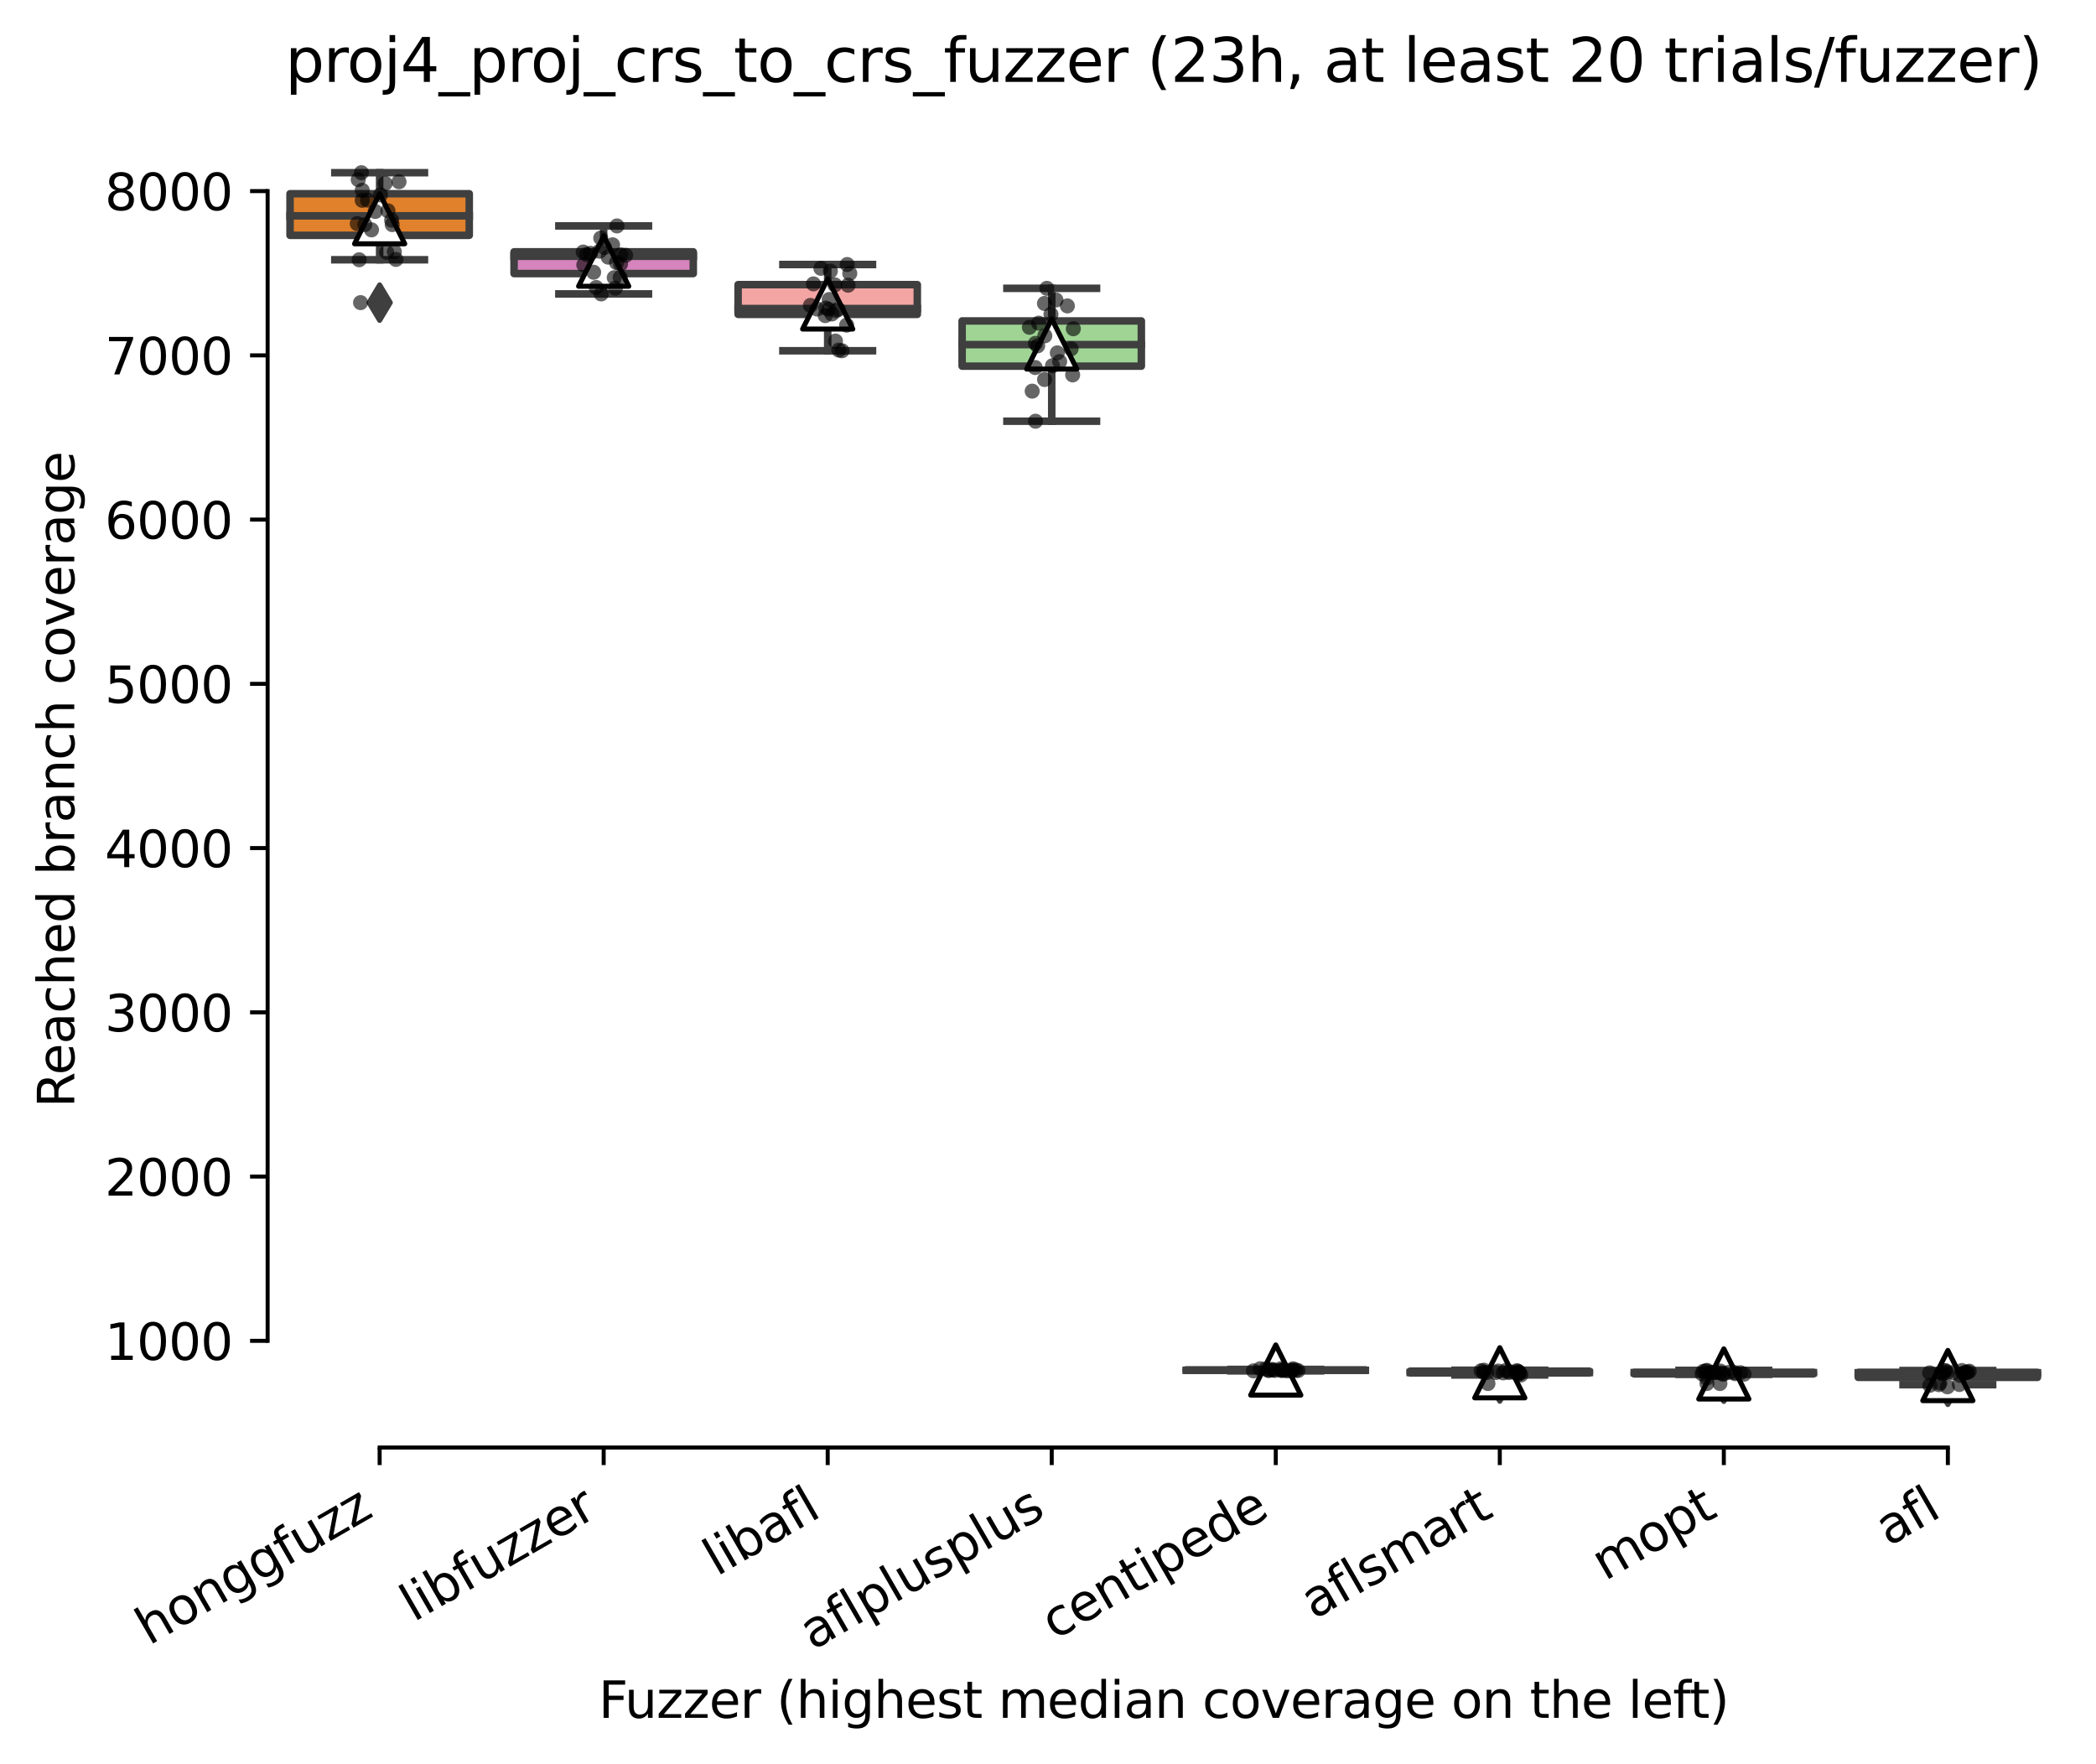 <?xml version="1.0" encoding="utf-8" standalone="no"?>
<!DOCTYPE svg PUBLIC "-//W3C//DTD SVG 1.1//EN"
  "http://www.w3.org/Graphics/SVG/1.1/DTD/svg11.dtd">
<svg xmlns:xlink="http://www.w3.org/1999/xlink" width="417.648pt" height="351.576pt" viewBox="0 0 417.648 351.576" xmlns="http://www.w3.org/2000/svg" version="1.1">
 <defs>
  <style type="text/css">*{stroke-linejoin: round; stroke-linecap: butt}</style>
 </defs>
 <g id="figure_1">
  <g id="patch_1">
   <path d="M 0 351.576 
L 417.648 351.576 
L 417.648 0 
L 0 0 
z
" style="fill: #ffffff"/>
  </g>
  <g id="axes_1">
   <g id="patch_2">
    <path d="M 53.328 288.43 
L 410.448 288.43 
L 410.448 22.318 
L 53.328 22.318 
z
" style="fill: #ffffff"/>
   </g>
   <g id="patch_3">
    <path d="M 57.792 46.891 
L 93.504 46.891 
L 93.504 38.603 
L 57.792 38.603 
L 57.792 46.891 
z
" clip-path="url(#pba7fdd7af1)" style="fill: #e1812c; stroke: #3f3f3f; stroke-width: 1.5; stroke-linejoin: miter"/>
   </g>
   <g id="patch_4">
    <path d="M 102.432 54.509 
L 138.144 54.509 
L 138.144 50.18 
L 102.432 50.18 
L 102.432 54.509 
z
" clip-path="url(#pba7fdd7af1)" style="fill: #d684bd; stroke: #3f3f3f; stroke-width: 1.5; stroke-linejoin: miter"/>
   </g>
   <g id="patch_5">
    <path d="M 147.072 62.641 
L 182.784 62.641 
L 182.784 56.718 
L 147.072 56.718 
L 147.072 62.641 
z
" clip-path="url(#pba7fdd7af1)" style="fill: #f2a5a3; stroke: #3f3f3f; stroke-width: 1.5; stroke-linejoin: miter"/>
   </g>
   <g id="patch_6">
    <path d="M 191.712 72.959 
L 227.424 72.959 
L 227.424 63.95 
L 191.712 63.95 
L 191.712 72.959 
z
" clip-path="url(#pba7fdd7af1)" style="fill: #9fd495; stroke: #3f3f3f; stroke-width: 1.5; stroke-linejoin: miter"/>
   </g>
   <g id="patch_7">
    <path d="M 236.352 273.061 
L 272.064 273.061 
L 272.064 272.963 
L 236.352 272.963 
L 236.352 273.061 
z
" clip-path="url(#pba7fdd7af1)" style="fill: #c7c7c7; stroke: #3f3f3f; stroke-width: 1.5; stroke-linejoin: miter"/>
   </g>
   <g id="patch_8">
    <path d="M 280.992 273.56 
L 316.704 273.56 
L 316.704 273.217 
L 280.992 273.217 
L 280.992 273.56 
z
" clip-path="url(#pba7fdd7af1)" style="fill: #c03d3e; stroke: #3f3f3f; stroke-width: 1.5; stroke-linejoin: miter"/>
   </g>
   <g id="patch_9">
    <path d="M 325.632 273.765 
L 361.344 273.765 
L 361.344 273.454 
L 325.632 273.454 
L 325.632 273.765 
z
" clip-path="url(#pba7fdd7af1)" style="fill: #d1d197; stroke: #3f3f3f; stroke-width: 1.5; stroke-linejoin: miter"/>
   </g>
   <g id="patch_10">
    <path d="M 370.272 274.452 
L 405.984 274.452 
L 405.984 273.462 
L 370.272 273.462 
L 370.272 274.452 
z
" clip-path="url(#pba7fdd7af1)" style="fill: #3274a1; stroke: #3f3f3f; stroke-width: 1.5; stroke-linejoin: miter"/>
   </g>
   <g id="matplotlib.axis_1">
    <g id="xtick_1">
     <g id="line2d_1">
      <defs>
       <path id="m4f19bfcad9" d="M 0 0 
L 0 3.5 
" style="stroke: #000000; stroke-width: 0.8"/>
      </defs>
      <g>
       <use xlink:href="#m4f19bfcad9" x="75.648" y="288.43" style="stroke: #000000; stroke-width: 0.8"/>
      </g>
     </g>
     <g id="text_1">
      <!-- honggfuzz -->
      <g transform="translate(29.709 327.933) rotate(-30) scale(0.1 -0.1)">
       <defs>
        <path id="DejaVuSans-68" d="M 3513 2113 
L 3513 0 
L 2938 0 
L 2938 2094 
Q 2938 2591 2744 2837 
Q 2550 3084 2163 3084 
Q 1697 3084 1428 2787 
Q 1159 2491 1159 1978 
L 1159 0 
L 581 0 
L 581 4863 
L 1159 4863 
L 1159 2956 
Q 1366 3272 1645 3428 
Q 1925 3584 2291 3584 
Q 2894 3584 3203 3211 
Q 3513 2838 3513 2113 
z
" transform="scale(0.016)"/>
        <path id="DejaVuSans-6f" d="M 1959 3097 
Q 1497 3097 1228 2736 
Q 959 2375 959 1747 
Q 959 1119 1226 758 
Q 1494 397 1959 397 
Q 2419 397 2687 759 
Q 2956 1122 2956 1747 
Q 2956 2369 2687 2733 
Q 2419 3097 1959 3097 
z
M 1959 3584 
Q 2709 3584 3137 3096 
Q 3566 2609 3566 1747 
Q 3566 888 3137 398 
Q 2709 -91 1959 -91 
Q 1206 -91 779 398 
Q 353 888 353 1747 
Q 353 2609 779 3096 
Q 1206 3584 1959 3584 
z
" transform="scale(0.016)"/>
        <path id="DejaVuSans-6e" d="M 3513 2113 
L 3513 0 
L 2938 0 
L 2938 2094 
Q 2938 2591 2744 2837 
Q 2550 3084 2163 3084 
Q 1697 3084 1428 2787 
Q 1159 2491 1159 1978 
L 1159 0 
L 581 0 
L 581 3500 
L 1159 3500 
L 1159 2956 
Q 1366 3272 1645 3428 
Q 1925 3584 2291 3584 
Q 2894 3584 3203 3211 
Q 3513 2838 3513 2113 
z
" transform="scale(0.016)"/>
        <path id="DejaVuSans-67" d="M 2906 1791 
Q 2906 2416 2648 2759 
Q 2391 3103 1925 3103 
Q 1463 3103 1205 2759 
Q 947 2416 947 1791 
Q 947 1169 1205 825 
Q 1463 481 1925 481 
Q 2391 481 2648 825 
Q 2906 1169 2906 1791 
z
M 3481 434 
Q 3481 -459 3084 -895 
Q 2688 -1331 1869 -1331 
Q 1566 -1331 1297 -1286 
Q 1028 -1241 775 -1147 
L 775 -588 
Q 1028 -725 1275 -790 
Q 1522 -856 1778 -856 
Q 2344 -856 2625 -561 
Q 2906 -266 2906 331 
L 2906 616 
Q 2728 306 2450 153 
Q 2172 0 1784 0 
Q 1141 0 747 490 
Q 353 981 353 1791 
Q 353 2603 747 3093 
Q 1141 3584 1784 3584 
Q 2172 3584 2450 3431 
Q 2728 3278 2906 2969 
L 2906 3500 
L 3481 3500 
L 3481 434 
z
" transform="scale(0.016)"/>
        <path id="DejaVuSans-66" d="M 2375 4863 
L 2375 4384 
L 1825 4384 
Q 1516 4384 1395 4259 
Q 1275 4134 1275 3809 
L 1275 3500 
L 2222 3500 
L 2222 3053 
L 1275 3053 
L 1275 0 
L 697 0 
L 697 3053 
L 147 3053 
L 147 3500 
L 697 3500 
L 697 3744 
Q 697 4328 969 4595 
Q 1241 4863 1831 4863 
L 2375 4863 
z
" transform="scale(0.016)"/>
        <path id="DejaVuSans-75" d="M 544 1381 
L 544 3500 
L 1119 3500 
L 1119 1403 
Q 1119 906 1312 657 
Q 1506 409 1894 409 
Q 2359 409 2629 706 
Q 2900 1003 2900 1516 
L 2900 3500 
L 3475 3500 
L 3475 0 
L 2900 0 
L 2900 538 
Q 2691 219 2414 64 
Q 2138 -91 1772 -91 
Q 1169 -91 856 284 
Q 544 659 544 1381 
z
M 1991 3584 
L 1991 3584 
z
" transform="scale(0.016)"/>
        <path id="DejaVuSans-7a" d="M 353 3500 
L 3084 3500 
L 3084 2975 
L 922 459 
L 3084 459 
L 3084 0 
L 275 0 
L 275 525 
L 2438 3041 
L 353 3041 
L 353 3500 
z
" transform="scale(0.016)"/>
       </defs>
       <use xlink:href="#DejaVuSans-68"/>
       <use xlink:href="#DejaVuSans-6f" x="63.379"/>
       <use xlink:href="#DejaVuSans-6e" x="124.561"/>
       <use xlink:href="#DejaVuSans-67" x="187.939"/>
       <use xlink:href="#DejaVuSans-67" x="251.416"/>
       <use xlink:href="#DejaVuSans-66" x="314.893"/>
       <use xlink:href="#DejaVuSans-75" x="350.098"/>
       <use xlink:href="#DejaVuSans-7a" x="413.477"/>
       <use xlink:href="#DejaVuSans-7a" x="465.967"/>
      </g>
     </g>
    </g>
    <g id="xtick_2">
     <g id="line2d_2">
      <g>
       <use xlink:href="#m4f19bfcad9" x="120.288" y="288.43" style="stroke: #000000; stroke-width: 0.8"/>
      </g>
     </g>
     <g id="text_2">
      <!-- libfuzzer -->
      <g transform="translate(82.422 323.272) rotate(-30) scale(0.1 -0.1)">
       <defs>
        <path id="DejaVuSans-6c" d="M 603 4863 
L 1178 4863 
L 1178 0 
L 603 0 
L 603 4863 
z
" transform="scale(0.016)"/>
        <path id="DejaVuSans-69" d="M 603 3500 
L 1178 3500 
L 1178 0 
L 603 0 
L 603 3500 
z
M 603 4863 
L 1178 4863 
L 1178 4134 
L 603 4134 
L 603 4863 
z
" transform="scale(0.016)"/>
        <path id="DejaVuSans-62" d="M 3116 1747 
Q 3116 2381 2855 2742 
Q 2594 3103 2138 3103 
Q 1681 3103 1420 2742 
Q 1159 2381 1159 1747 
Q 1159 1113 1420 752 
Q 1681 391 2138 391 
Q 2594 391 2855 752 
Q 3116 1113 3116 1747 
z
M 1159 2969 
Q 1341 3281 1617 3432 
Q 1894 3584 2278 3584 
Q 2916 3584 3314 3078 
Q 3713 2572 3713 1747 
Q 3713 922 3314 415 
Q 2916 -91 2278 -91 
Q 1894 -91 1617 61 
Q 1341 213 1159 525 
L 1159 0 
L 581 0 
L 581 4863 
L 1159 4863 
L 1159 2969 
z
" transform="scale(0.016)"/>
        <path id="DejaVuSans-65" d="M 3597 1894 
L 3597 1613 
L 953 1613 
Q 991 1019 1311 708 
Q 1631 397 2203 397 
Q 2534 397 2845 478 
Q 3156 559 3463 722 
L 3463 178 
Q 3153 47 2828 -22 
Q 2503 -91 2169 -91 
Q 1331 -91 842 396 
Q 353 884 353 1716 
Q 353 2575 817 3079 
Q 1281 3584 2069 3584 
Q 2775 3584 3186 3129 
Q 3597 2675 3597 1894 
z
M 3022 2063 
Q 3016 2534 2758 2815 
Q 2500 3097 2075 3097 
Q 1594 3097 1305 2825 
Q 1016 2553 972 2059 
L 3022 2063 
z
" transform="scale(0.016)"/>
        <path id="DejaVuSans-72" d="M 2631 2963 
Q 2534 3019 2420 3045 
Q 2306 3072 2169 3072 
Q 1681 3072 1420 2755 
Q 1159 2438 1159 1844 
L 1159 0 
L 581 0 
L 581 3500 
L 1159 3500 
L 1159 2956 
Q 1341 3275 1631 3429 
Q 1922 3584 2338 3584 
Q 2397 3584 2469 3576 
Q 2541 3569 2628 3553 
L 2631 2963 
z
" transform="scale(0.016)"/>
       </defs>
       <use xlink:href="#DejaVuSans-6c"/>
       <use xlink:href="#DejaVuSans-69" x="27.783"/>
       <use xlink:href="#DejaVuSans-62" x="55.566"/>
       <use xlink:href="#DejaVuSans-66" x="119.043"/>
       <use xlink:href="#DejaVuSans-75" x="154.248"/>
       <use xlink:href="#DejaVuSans-7a" x="217.627"/>
       <use xlink:href="#DejaVuSans-7a" x="270.117"/>
       <use xlink:href="#DejaVuSans-65" x="322.607"/>
       <use xlink:href="#DejaVuSans-72" x="384.131"/>
      </g>
     </g>
    </g>
    <g id="xtick_3">
     <g id="line2d_3">
      <g>
       <use xlink:href="#m4f19bfcad9" x="164.928" y="288.43" style="stroke: #000000; stroke-width: 0.8"/>
      </g>
     </g>
     <g id="text_3">
      <!-- libafl -->
      <g transform="translate(142.817 314.176) rotate(-30) scale(0.1 -0.1)">
       <defs>
        <path id="DejaVuSans-61" d="M 2194 1759 
Q 1497 1759 1228 1600 
Q 959 1441 959 1056 
Q 959 750 1161 570 
Q 1363 391 1709 391 
Q 2188 391 2477 730 
Q 2766 1069 2766 1631 
L 2766 1759 
L 2194 1759 
z
M 3341 1997 
L 3341 0 
L 2766 0 
L 2766 531 
Q 2569 213 2275 61 
Q 1981 -91 1556 -91 
Q 1019 -91 701 211 
Q 384 513 384 1019 
Q 384 1609 779 1909 
Q 1175 2209 1959 2209 
L 2766 2209 
L 2766 2266 
Q 2766 2663 2505 2880 
Q 2244 3097 1772 3097 
Q 1472 3097 1187 3025 
Q 903 2953 641 2809 
L 641 3341 
Q 956 3463 1253 3523 
Q 1550 3584 1831 3584 
Q 2591 3584 2966 3190 
Q 3341 2797 3341 1997 
z
" transform="scale(0.016)"/>
       </defs>
       <use xlink:href="#DejaVuSans-6c"/>
       <use xlink:href="#DejaVuSans-69" x="27.783"/>
       <use xlink:href="#DejaVuSans-62" x="55.566"/>
       <use xlink:href="#DejaVuSans-61" x="119.043"/>
       <use xlink:href="#DejaVuSans-66" x="180.322"/>
       <use xlink:href="#DejaVuSans-6c" x="215.527"/>
      </g>
     </g>
    </g>
    <g id="xtick_4">
     <g id="line2d_4">
      <g>
       <use xlink:href="#m4f19bfcad9" x="209.568" y="288.43" style="stroke: #000000; stroke-width: 0.8"/>
      </g>
     </g>
     <g id="text_4">
      <!-- aflplusplus -->
      <g transform="translate(161.959 328.897) rotate(-30) scale(0.1 -0.1)">
       <defs>
        <path id="DejaVuSans-70" d="M 1159 525 
L 1159 -1331 
L 581 -1331 
L 581 3500 
L 1159 3500 
L 1159 2969 
Q 1341 3281 1617 3432 
Q 1894 3584 2278 3584 
Q 2916 3584 3314 3078 
Q 3713 2572 3713 1747 
Q 3713 922 3314 415 
Q 2916 -91 2278 -91 
Q 1894 -91 1617 61 
Q 1341 213 1159 525 
z
M 3116 1747 
Q 3116 2381 2855 2742 
Q 2594 3103 2138 3103 
Q 1681 3103 1420 2742 
Q 1159 2381 1159 1747 
Q 1159 1113 1420 752 
Q 1681 391 2138 391 
Q 2594 391 2855 752 
Q 3116 1113 3116 1747 
z
" transform="scale(0.016)"/>
        <path id="DejaVuSans-73" d="M 2834 3397 
L 2834 2853 
Q 2591 2978 2328 3040 
Q 2066 3103 1784 3103 
Q 1356 3103 1142 2972 
Q 928 2841 928 2578 
Q 928 2378 1081 2264 
Q 1234 2150 1697 2047 
L 1894 2003 
Q 2506 1872 2764 1633 
Q 3022 1394 3022 966 
Q 3022 478 2636 193 
Q 2250 -91 1575 -91 
Q 1294 -91 989 -36 
Q 684 19 347 128 
L 347 722 
Q 666 556 975 473 
Q 1284 391 1588 391 
Q 1994 391 2212 530 
Q 2431 669 2431 922 
Q 2431 1156 2273 1281 
Q 2116 1406 1581 1522 
L 1381 1569 
Q 847 1681 609 1914 
Q 372 2147 372 2553 
Q 372 3047 722 3315 
Q 1072 3584 1716 3584 
Q 2034 3584 2315 3537 
Q 2597 3491 2834 3397 
z
" transform="scale(0.016)"/>
       </defs>
       <use xlink:href="#DejaVuSans-61"/>
       <use xlink:href="#DejaVuSans-66" x="61.279"/>
       <use xlink:href="#DejaVuSans-6c" x="96.484"/>
       <use xlink:href="#DejaVuSans-70" x="124.268"/>
       <use xlink:href="#DejaVuSans-6c" x="187.744"/>
       <use xlink:href="#DejaVuSans-75" x="215.527"/>
       <use xlink:href="#DejaVuSans-73" x="278.906"/>
       <use xlink:href="#DejaVuSans-70" x="331.006"/>
       <use xlink:href="#DejaVuSans-6c" x="394.482"/>
       <use xlink:href="#DejaVuSans-75" x="422.266"/>
       <use xlink:href="#DejaVuSans-73" x="485.645"/>
      </g>
     </g>
    </g>
    <g id="xtick_5">
     <g id="line2d_5">
      <g>
       <use xlink:href="#m4f19bfcad9" x="254.208" y="288.43" style="stroke: #000000; stroke-width: 0.8"/>
      </g>
     </g>
     <g id="text_5">
      <!-- centipede -->
      <g transform="translate(210.135 326.856) rotate(-30) scale(0.1 -0.1)">
       <defs>
        <path id="DejaVuSans-63" d="M 3122 3366 
L 3122 2828 
Q 2878 2963 2633 3030 
Q 2388 3097 2138 3097 
Q 1578 3097 1268 2742 
Q 959 2388 959 1747 
Q 959 1106 1268 751 
Q 1578 397 2138 397 
Q 2388 397 2633 464 
Q 2878 531 3122 666 
L 3122 134 
Q 2881 22 2623 -34 
Q 2366 -91 2075 -91 
Q 1284 -91 818 406 
Q 353 903 353 1747 
Q 353 2603 823 3093 
Q 1294 3584 2113 3584 
Q 2378 3584 2631 3529 
Q 2884 3475 3122 3366 
z
" transform="scale(0.016)"/>
        <path id="DejaVuSans-74" d="M 1172 4494 
L 1172 3500 
L 2356 3500 
L 2356 3053 
L 1172 3053 
L 1172 1153 
Q 1172 725 1289 603 
Q 1406 481 1766 481 
L 2356 481 
L 2356 0 
L 1766 0 
Q 1100 0 847 248 
Q 594 497 594 1153 
L 594 3053 
L 172 3053 
L 172 3500 
L 594 3500 
L 594 4494 
L 1172 4494 
z
" transform="scale(0.016)"/>
        <path id="DejaVuSans-64" d="M 2906 2969 
L 2906 4863 
L 3481 4863 
L 3481 0 
L 2906 0 
L 2906 525 
Q 2725 213 2448 61 
Q 2172 -91 1784 -91 
Q 1150 -91 751 415 
Q 353 922 353 1747 
Q 353 2572 751 3078 
Q 1150 3584 1784 3584 
Q 2172 3584 2448 3432 
Q 2725 3281 2906 2969 
z
M 947 1747 
Q 947 1113 1208 752 
Q 1469 391 1925 391 
Q 2381 391 2643 752 
Q 2906 1113 2906 1747 
Q 2906 2381 2643 2742 
Q 2381 3103 1925 3103 
Q 1469 3103 1208 2742 
Q 947 2381 947 1747 
z
" transform="scale(0.016)"/>
       </defs>
       <use xlink:href="#DejaVuSans-63"/>
       <use xlink:href="#DejaVuSans-65" x="54.98"/>
       <use xlink:href="#DejaVuSans-6e" x="116.504"/>
       <use xlink:href="#DejaVuSans-74" x="179.883"/>
       <use xlink:href="#DejaVuSans-69" x="219.092"/>
       <use xlink:href="#DejaVuSans-70" x="246.875"/>
       <use xlink:href="#DejaVuSans-65" x="310.352"/>
       <use xlink:href="#DejaVuSans-64" x="371.875"/>
       <use xlink:href="#DejaVuSans-65" x="435.352"/>
      </g>
     </g>
    </g>
    <g id="xtick_6">
     <g id="line2d_6">
      <g>
       <use xlink:href="#m4f19bfcad9" x="298.848" y="288.43" style="stroke: #000000; stroke-width: 0.8"/>
      </g>
     </g>
     <g id="text_6">
      <!-- aflsmart -->
      <g transform="translate(261.837 322.779) rotate(-30) scale(0.1 -0.1)">
       <defs>
        <path id="DejaVuSans-6d" d="M 3328 2828 
Q 3544 3216 3844 3400 
Q 4144 3584 4550 3584 
Q 5097 3584 5394 3201 
Q 5691 2819 5691 2113 
L 5691 0 
L 5113 0 
L 5113 2094 
Q 5113 2597 4934 2840 
Q 4756 3084 4391 3084 
Q 3944 3084 3684 2787 
Q 3425 2491 3425 1978 
L 3425 0 
L 2847 0 
L 2847 2094 
Q 2847 2600 2669 2842 
Q 2491 3084 2119 3084 
Q 1678 3084 1418 2786 
Q 1159 2488 1159 1978 
L 1159 0 
L 581 0 
L 581 3500 
L 1159 3500 
L 1159 2956 
Q 1356 3278 1631 3431 
Q 1906 3584 2284 3584 
Q 2666 3584 2933 3390 
Q 3200 3197 3328 2828 
z
" transform="scale(0.016)"/>
       </defs>
       <use xlink:href="#DejaVuSans-61"/>
       <use xlink:href="#DejaVuSans-66" x="61.279"/>
       <use xlink:href="#DejaVuSans-6c" x="96.484"/>
       <use xlink:href="#DejaVuSans-73" x="124.268"/>
       <use xlink:href="#DejaVuSans-6d" x="176.367"/>
       <use xlink:href="#DejaVuSans-61" x="273.779"/>
       <use xlink:href="#DejaVuSans-72" x="335.059"/>
       <use xlink:href="#DejaVuSans-74" x="376.172"/>
      </g>
     </g>
    </g>
    <g id="xtick_7">
     <g id="line2d_7">
      <g>
       <use xlink:href="#m4f19bfcad9" x="343.488" y="288.43" style="stroke: #000000; stroke-width: 0.8"/>
      </g>
     </g>
     <g id="text_7">
      <!-- mopt -->
      <g transform="translate(319.821 315.075) rotate(-30) scale(0.1 -0.1)">
       <use xlink:href="#DejaVuSans-6d"/>
       <use xlink:href="#DejaVuSans-6f" x="97.412"/>
       <use xlink:href="#DejaVuSans-70" x="158.594"/>
       <use xlink:href="#DejaVuSans-74" x="222.07"/>
      </g>
     </g>
    </g>
    <g id="xtick_8">
     <g id="line2d_8">
      <g>
       <use xlink:href="#m4f19bfcad9" x="388.128" y="288.43" style="stroke: #000000; stroke-width: 0.8"/>
      </g>
     </g>
     <g id="text_8">
      <!-- afl -->
      <g transform="translate(376.327 308.224) rotate(-30) scale(0.1 -0.1)">
       <use xlink:href="#DejaVuSans-61"/>
       <use xlink:href="#DejaVuSans-66" x="61.279"/>
       <use xlink:href="#DejaVuSans-6c" x="96.484"/>
      </g>
     </g>
    </g>
    <g id="text_9">
     <!-- Fuzzer (highest median coverage on the left) -->
     <g transform="translate(119.27 342.297) scale(0.1 -0.1)">
      <defs>
       <path id="DejaVuSans-46" d="M 628 4666 
L 3309 4666 
L 3309 4134 
L 1259 4134 
L 1259 2759 
L 3109 2759 
L 3109 2228 
L 1259 2228 
L 1259 0 
L 628 0 
L 628 4666 
z
" transform="scale(0.016)"/>
       <path id="DejaVuSans-20" transform="scale(0.016)"/>
       <path id="DejaVuSans-28" d="M 1984 4856 
Q 1566 4138 1362 3434 
Q 1159 2731 1159 2009 
Q 1159 1288 1364 580 
Q 1569 -128 1984 -844 
L 1484 -844 
Q 1016 -109 783 600 
Q 550 1309 550 2009 
Q 550 2706 781 3412 
Q 1013 4119 1484 4856 
L 1984 4856 
z
" transform="scale(0.016)"/>
       <path id="DejaVuSans-76" d="M 191 3500 
L 800 3500 
L 1894 563 
L 2988 3500 
L 3597 3500 
L 2284 0 
L 1503 0 
L 191 3500 
z
" transform="scale(0.016)"/>
       <path id="DejaVuSans-29" d="M 513 4856 
L 1013 4856 
Q 1481 4119 1714 3412 
Q 1947 2706 1947 2009 
Q 1947 1309 1714 600 
Q 1481 -109 1013 -844 
L 513 -844 
Q 928 -128 1133 580 
Q 1338 1288 1338 2009 
Q 1338 2731 1133 3434 
Q 928 4138 513 4856 
z
" transform="scale(0.016)"/>
      </defs>
      <use xlink:href="#DejaVuSans-46"/>
      <use xlink:href="#DejaVuSans-75" x="52.02"/>
      <use xlink:href="#DejaVuSans-7a" x="115.398"/>
      <use xlink:href="#DejaVuSans-7a" x="167.889"/>
      <use xlink:href="#DejaVuSans-65" x="220.379"/>
      <use xlink:href="#DejaVuSans-72" x="281.902"/>
      <use xlink:href="#DejaVuSans-20" x="323.016"/>
      <use xlink:href="#DejaVuSans-28" x="354.803"/>
      <use xlink:href="#DejaVuSans-68" x="393.816"/>
      <use xlink:href="#DejaVuSans-69" x="457.195"/>
      <use xlink:href="#DejaVuSans-67" x="484.979"/>
      <use xlink:href="#DejaVuSans-68" x="548.455"/>
      <use xlink:href="#DejaVuSans-65" x="611.834"/>
      <use xlink:href="#DejaVuSans-73" x="673.357"/>
      <use xlink:href="#DejaVuSans-74" x="725.457"/>
      <use xlink:href="#DejaVuSans-20" x="764.666"/>
      <use xlink:href="#DejaVuSans-6d" x="796.453"/>
      <use xlink:href="#DejaVuSans-65" x="893.865"/>
      <use xlink:href="#DejaVuSans-64" x="955.389"/>
      <use xlink:href="#DejaVuSans-69" x="1018.865"/>
      <use xlink:href="#DejaVuSans-61" x="1046.648"/>
      <use xlink:href="#DejaVuSans-6e" x="1107.928"/>
      <use xlink:href="#DejaVuSans-20" x="1171.307"/>
      <use xlink:href="#DejaVuSans-63" x="1203.094"/>
      <use xlink:href="#DejaVuSans-6f" x="1258.074"/>
      <use xlink:href="#DejaVuSans-76" x="1319.256"/>
      <use xlink:href="#DejaVuSans-65" x="1378.436"/>
      <use xlink:href="#DejaVuSans-72" x="1439.959"/>
      <use xlink:href="#DejaVuSans-61" x="1481.072"/>
      <use xlink:href="#DejaVuSans-67" x="1542.352"/>
      <use xlink:href="#DejaVuSans-65" x="1605.828"/>
      <use xlink:href="#DejaVuSans-20" x="1667.352"/>
      <use xlink:href="#DejaVuSans-6f" x="1699.139"/>
      <use xlink:href="#DejaVuSans-6e" x="1760.32"/>
      <use xlink:href="#DejaVuSans-20" x="1823.699"/>
      <use xlink:href="#DejaVuSans-74" x="1855.486"/>
      <use xlink:href="#DejaVuSans-68" x="1894.695"/>
      <use xlink:href="#DejaVuSans-65" x="1958.074"/>
      <use xlink:href="#DejaVuSans-20" x="2019.598"/>
      <use xlink:href="#DejaVuSans-6c" x="2051.385"/>
      <use xlink:href="#DejaVuSans-65" x="2079.168"/>
      <use xlink:href="#DejaVuSans-66" x="2140.691"/>
      <use xlink:href="#DejaVuSans-74" x="2174.146"/>
      <use xlink:href="#DejaVuSans-29" x="2213.355"/>
     </g>
    </g>
   </g>
   <g id="matplotlib.axis_2">
    <g id="ytick_1">
     <g id="line2d_9">
      <defs>
       <path id="m4a775a365b" d="M 0 0 
L -3.5 0 
" style="stroke: #000000; stroke-width: 0.8"/>
      </defs>
      <g>
       <use xlink:href="#m4a775a365b" x="53.328" y="267.17" style="stroke: #000000; stroke-width: 0.8"/>
      </g>
     </g>
     <g id="text_10">
      <!-- 1000 -->
      <g transform="translate(20.878 270.97) scale(0.1 -0.1)">
       <defs>
        <path id="DejaVuSans-31" d="M 794 531 
L 1825 531 
L 1825 4091 
L 703 3866 
L 703 4441 
L 1819 4666 
L 2450 4666 
L 2450 531 
L 3481 531 
L 3481 0 
L 794 0 
L 794 531 
z
" transform="scale(0.016)"/>
        <path id="DejaVuSans-30" d="M 2034 4250 
Q 1547 4250 1301 3770 
Q 1056 3291 1056 2328 
Q 1056 1369 1301 889 
Q 1547 409 2034 409 
Q 2525 409 2770 889 
Q 3016 1369 3016 2328 
Q 3016 3291 2770 3770 
Q 2525 4250 2034 4250 
z
M 2034 4750 
Q 2819 4750 3233 4129 
Q 3647 3509 3647 2328 
Q 3647 1150 3233 529 
Q 2819 -91 2034 -91 
Q 1250 -91 836 529 
Q 422 1150 422 2328 
Q 422 3509 836 4129 
Q 1250 4750 2034 4750 
z
" transform="scale(0.016)"/>
       </defs>
       <use xlink:href="#DejaVuSans-31"/>
       <use xlink:href="#DejaVuSans-30" x="63.623"/>
       <use xlink:href="#DejaVuSans-30" x="127.246"/>
       <use xlink:href="#DejaVuSans-30" x="190.869"/>
      </g>
     </g>
    </g>
    <g id="ytick_2">
     <g id="line2d_10">
      <g>
       <use xlink:href="#m4a775a365b" x="53.328" y="234.443" style="stroke: #000000; stroke-width: 0.8"/>
      </g>
     </g>
     <g id="text_11">
      <!-- 2000 -->
      <g transform="translate(20.878 238.242) scale(0.1 -0.1)">
       <defs>
        <path id="DejaVuSans-32" d="M 1228 531 
L 3431 531 
L 3431 0 
L 469 0 
L 469 531 
Q 828 903 1448 1529 
Q 2069 2156 2228 2338 
Q 2531 2678 2651 2914 
Q 2772 3150 2772 3378 
Q 2772 3750 2511 3984 
Q 2250 4219 1831 4219 
Q 1534 4219 1204 4116 
Q 875 4013 500 3803 
L 500 4441 
Q 881 4594 1212 4672 
Q 1544 4750 1819 4750 
Q 2544 4750 2975 4387 
Q 3406 4025 3406 3419 
Q 3406 3131 3298 2873 
Q 3191 2616 2906 2266 
Q 2828 2175 2409 1742 
Q 1991 1309 1228 531 
z
" transform="scale(0.016)"/>
       </defs>
       <use xlink:href="#DejaVuSans-32"/>
       <use xlink:href="#DejaVuSans-30" x="63.623"/>
       <use xlink:href="#DejaVuSans-30" x="127.246"/>
       <use xlink:href="#DejaVuSans-30" x="190.869"/>
      </g>
     </g>
    </g>
    <g id="ytick_3">
     <g id="line2d_11">
      <g>
       <use xlink:href="#m4a775a365b" x="53.328" y="201.716" style="stroke: #000000; stroke-width: 0.8"/>
      </g>
     </g>
     <g id="text_12">
      <!-- 3000 -->
      <g transform="translate(20.878 205.515) scale(0.1 -0.1)">
       <defs>
        <path id="DejaVuSans-33" d="M 2597 2516 
Q 3050 2419 3304 2112 
Q 3559 1806 3559 1356 
Q 3559 666 3084 287 
Q 2609 -91 1734 -91 
Q 1441 -91 1130 -33 
Q 819 25 488 141 
L 488 750 
Q 750 597 1062 519 
Q 1375 441 1716 441 
Q 2309 441 2620 675 
Q 2931 909 2931 1356 
Q 2931 1769 2642 2001 
Q 2353 2234 1838 2234 
L 1294 2234 
L 1294 2753 
L 1863 2753 
Q 2328 2753 2575 2939 
Q 2822 3125 2822 3475 
Q 2822 3834 2567 4026 
Q 2313 4219 1838 4219 
Q 1578 4219 1281 4162 
Q 984 4106 628 3988 
L 628 4550 
Q 988 4650 1302 4700 
Q 1616 4750 1894 4750 
Q 2613 4750 3031 4423 
Q 3450 4097 3450 3541 
Q 3450 3153 3228 2886 
Q 3006 2619 2597 2516 
z
" transform="scale(0.016)"/>
       </defs>
       <use xlink:href="#DejaVuSans-33"/>
       <use xlink:href="#DejaVuSans-30" x="63.623"/>
       <use xlink:href="#DejaVuSans-30" x="127.246"/>
       <use xlink:href="#DejaVuSans-30" x="190.869"/>
      </g>
     </g>
    </g>
    <g id="ytick_4">
     <g id="line2d_12">
      <g>
       <use xlink:href="#m4a775a365b" x="53.328" y="168.989" style="stroke: #000000; stroke-width: 0.8"/>
      </g>
     </g>
     <g id="text_13">
      <!-- 4000 -->
      <g transform="translate(20.878 172.788) scale(0.1 -0.1)">
       <defs>
        <path id="DejaVuSans-34" d="M 2419 4116 
L 825 1625 
L 2419 1625 
L 2419 4116 
z
M 2253 4666 
L 3047 4666 
L 3047 1625 
L 3713 1625 
L 3713 1100 
L 3047 1100 
L 3047 0 
L 2419 0 
L 2419 1100 
L 313 1100 
L 313 1709 
L 2253 4666 
z
" transform="scale(0.016)"/>
       </defs>
       <use xlink:href="#DejaVuSans-34"/>
       <use xlink:href="#DejaVuSans-30" x="63.623"/>
       <use xlink:href="#DejaVuSans-30" x="127.246"/>
       <use xlink:href="#DejaVuSans-30" x="190.869"/>
      </g>
     </g>
    </g>
    <g id="ytick_5">
     <g id="line2d_13">
      <g>
       <use xlink:href="#m4a775a365b" x="53.328" y="136.261" style="stroke: #000000; stroke-width: 0.8"/>
      </g>
     </g>
     <g id="text_14">
      <!-- 5000 -->
      <g transform="translate(20.878 140.061) scale(0.1 -0.1)">
       <defs>
        <path id="DejaVuSans-35" d="M 691 4666 
L 3169 4666 
L 3169 4134 
L 1269 4134 
L 1269 2991 
Q 1406 3038 1543 3061 
Q 1681 3084 1819 3084 
Q 2600 3084 3056 2656 
Q 3513 2228 3513 1497 
Q 3513 744 3044 326 
Q 2575 -91 1722 -91 
Q 1428 -91 1123 -41 
Q 819 9 494 109 
L 494 744 
Q 775 591 1075 516 
Q 1375 441 1709 441 
Q 2250 441 2565 725 
Q 2881 1009 2881 1497 
Q 2881 1984 2565 2268 
Q 2250 2553 1709 2553 
Q 1456 2553 1204 2497 
Q 953 2441 691 2322 
L 691 4666 
z
" transform="scale(0.016)"/>
       </defs>
       <use xlink:href="#DejaVuSans-35"/>
       <use xlink:href="#DejaVuSans-30" x="63.623"/>
       <use xlink:href="#DejaVuSans-30" x="127.246"/>
       <use xlink:href="#DejaVuSans-30" x="190.869"/>
      </g>
     </g>
    </g>
    <g id="ytick_6">
     <g id="line2d_14">
      <g>
       <use xlink:href="#m4a775a365b" x="53.328" y="103.534" style="stroke: #000000; stroke-width: 0.8"/>
      </g>
     </g>
     <g id="text_15">
      <!-- 6000 -->
      <g transform="translate(20.878 107.333) scale(0.1 -0.1)">
       <defs>
        <path id="DejaVuSans-36" d="M 2113 2584 
Q 1688 2584 1439 2293 
Q 1191 2003 1191 1497 
Q 1191 994 1439 701 
Q 1688 409 2113 409 
Q 2538 409 2786 701 
Q 3034 994 3034 1497 
Q 3034 2003 2786 2293 
Q 2538 2584 2113 2584 
z
M 3366 4563 
L 3366 3988 
Q 3128 4100 2886 4159 
Q 2644 4219 2406 4219 
Q 1781 4219 1451 3797 
Q 1122 3375 1075 2522 
Q 1259 2794 1537 2939 
Q 1816 3084 2150 3084 
Q 2853 3084 3261 2657 
Q 3669 2231 3669 1497 
Q 3669 778 3244 343 
Q 2819 -91 2113 -91 
Q 1303 -91 875 529 
Q 447 1150 447 2328 
Q 447 3434 972 4092 
Q 1497 4750 2381 4750 
Q 2619 4750 2861 4703 
Q 3103 4656 3366 4563 
z
" transform="scale(0.016)"/>
       </defs>
       <use xlink:href="#DejaVuSans-36"/>
       <use xlink:href="#DejaVuSans-30" x="63.623"/>
       <use xlink:href="#DejaVuSans-30" x="127.246"/>
       <use xlink:href="#DejaVuSans-30" x="190.869"/>
      </g>
     </g>
    </g>
    <g id="ytick_7">
     <g id="line2d_15">
      <g>
       <use xlink:href="#m4a775a365b" x="53.328" y="70.807" style="stroke: #000000; stroke-width: 0.8"/>
      </g>
     </g>
     <g id="text_16">
      <!-- 7000 -->
      <g transform="translate(20.878 74.606) scale(0.1 -0.1)">
       <defs>
        <path id="DejaVuSans-37" d="M 525 4666 
L 3525 4666 
L 3525 4397 
L 1831 0 
L 1172 0 
L 2766 4134 
L 525 4134 
L 525 4666 
z
" transform="scale(0.016)"/>
       </defs>
       <use xlink:href="#DejaVuSans-37"/>
       <use xlink:href="#DejaVuSans-30" x="63.623"/>
       <use xlink:href="#DejaVuSans-30" x="127.246"/>
       <use xlink:href="#DejaVuSans-30" x="190.869"/>
      </g>
     </g>
    </g>
    <g id="ytick_8">
     <g id="line2d_16">
      <g>
       <use xlink:href="#m4a775a365b" x="53.328" y="38.08" style="stroke: #000000; stroke-width: 0.8"/>
      </g>
     </g>
     <g id="text_17">
      <!-- 8000 -->
      <g transform="translate(20.878 41.879) scale(0.1 -0.1)">
       <defs>
        <path id="DejaVuSans-38" d="M 2034 2216 
Q 1584 2216 1326 1975 
Q 1069 1734 1069 1313 
Q 1069 891 1326 650 
Q 1584 409 2034 409 
Q 2484 409 2743 651 
Q 3003 894 3003 1313 
Q 3003 1734 2745 1975 
Q 2488 2216 2034 2216 
z
M 1403 2484 
Q 997 2584 770 2862 
Q 544 3141 544 3541 
Q 544 4100 942 4425 
Q 1341 4750 2034 4750 
Q 2731 4750 3128 4425 
Q 3525 4100 3525 3541 
Q 3525 3141 3298 2862 
Q 3072 2584 2669 2484 
Q 3125 2378 3379 2068 
Q 3634 1759 3634 1313 
Q 3634 634 3220 271 
Q 2806 -91 2034 -91 
Q 1263 -91 848 271 
Q 434 634 434 1313 
Q 434 1759 690 2068 
Q 947 2378 1403 2484 
z
M 1172 3481 
Q 1172 3119 1398 2916 
Q 1625 2713 2034 2713 
Q 2441 2713 2670 2916 
Q 2900 3119 2900 3481 
Q 2900 3844 2670 4047 
Q 2441 4250 2034 4250 
Q 1625 4250 1398 4047 
Q 1172 3844 1172 3481 
z
" transform="scale(0.016)"/>
       </defs>
       <use xlink:href="#DejaVuSans-38"/>
       <use xlink:href="#DejaVuSans-30" x="63.623"/>
       <use xlink:href="#DejaVuSans-30" x="127.246"/>
       <use xlink:href="#DejaVuSans-30" x="190.869"/>
      </g>
     </g>
    </g>
    <g id="text_18">
     <!-- Reached branch coverage -->
     <g transform="translate(14.798 220.706) rotate(-90) scale(0.1 -0.1)">
      <defs>
       <path id="DejaVuSans-52" d="M 2841 2188 
Q 3044 2119 3236 1894 
Q 3428 1669 3622 1275 
L 4263 0 
L 3584 0 
L 2988 1197 
Q 2756 1666 2539 1819 
Q 2322 1972 1947 1972 
L 1259 1972 
L 1259 0 
L 628 0 
L 628 4666 
L 2053 4666 
Q 2853 4666 3247 4331 
Q 3641 3997 3641 3322 
Q 3641 2881 3436 2590 
Q 3231 2300 2841 2188 
z
M 1259 4147 
L 1259 2491 
L 2053 2491 
Q 2509 2491 2742 2702 
Q 2975 2913 2975 3322 
Q 2975 3731 2742 3939 
Q 2509 4147 2053 4147 
L 1259 4147 
z
" transform="scale(0.016)"/>
      </defs>
      <use xlink:href="#DejaVuSans-52"/>
      <use xlink:href="#DejaVuSans-65" x="64.982"/>
      <use xlink:href="#DejaVuSans-61" x="126.506"/>
      <use xlink:href="#DejaVuSans-63" x="187.785"/>
      <use xlink:href="#DejaVuSans-68" x="242.766"/>
      <use xlink:href="#DejaVuSans-65" x="306.145"/>
      <use xlink:href="#DejaVuSans-64" x="367.668"/>
      <use xlink:href="#DejaVuSans-20" x="431.145"/>
      <use xlink:href="#DejaVuSans-62" x="462.932"/>
      <use xlink:href="#DejaVuSans-72" x="526.408"/>
      <use xlink:href="#DejaVuSans-61" x="567.521"/>
      <use xlink:href="#DejaVuSans-6e" x="628.801"/>
      <use xlink:href="#DejaVuSans-63" x="692.18"/>
      <use xlink:href="#DejaVuSans-68" x="747.16"/>
      <use xlink:href="#DejaVuSans-20" x="810.539"/>
      <use xlink:href="#DejaVuSans-63" x="842.326"/>
      <use xlink:href="#DejaVuSans-6f" x="897.307"/>
      <use xlink:href="#DejaVuSans-76" x="958.488"/>
      <use xlink:href="#DejaVuSans-65" x="1017.668"/>
      <use xlink:href="#DejaVuSans-72" x="1079.191"/>
      <use xlink:href="#DejaVuSans-61" x="1120.305"/>
      <use xlink:href="#DejaVuSans-67" x="1181.584"/>
      <use xlink:href="#DejaVuSans-65" x="1245.061"/>
     </g>
    </g>
   </g>
   <g id="line2d_17">
    <path d="M 75.648 46.891 
L 75.648 51.76 
" clip-path="url(#pba7fdd7af1)" style="fill: none; stroke: #3f3f3f; stroke-width: 1.5; stroke-linecap: square"/>
   </g>
   <g id="line2d_18">
    <path d="M 75.648 38.603 
L 75.648 34.414 
" clip-path="url(#pba7fdd7af1)" style="fill: none; stroke: #3f3f3f; stroke-width: 1.5; stroke-linecap: square"/>
   </g>
   <g id="line2d_19">
    <path d="M 66.72 51.76 
L 84.576 51.76 
" clip-path="url(#pba7fdd7af1)" style="fill: none; stroke: #3f3f3f; stroke-width: 1.5; stroke-linecap: square"/>
   </g>
   <g id="line2d_20">
    <path d="M 66.72 34.414 
L 84.576 34.414 
" clip-path="url(#pba7fdd7af1)" style="fill: none; stroke: #3f3f3f; stroke-width: 1.5; stroke-linecap: square"/>
   </g>
   <g id="line2d_21">
    <defs>
     <path id="m9b5cc01d0d" d="M -0 3.536 
L 2.121 0 
L -0 -3.536 
L -2.121 -0 
z
" style="stroke: #3f3f3f; stroke-linejoin: miter"/>
    </defs>
    <g clip-path="url(#pba7fdd7af1)">
     <use xlink:href="#m9b5cc01d0d" x="75.648" y="60.301" style="fill: #3f3f3f; stroke: #3f3f3f; stroke-linejoin: miter"/>
    </g>
   </g>
   <g id="line2d_22">
    <path d="M 120.288 54.509 
L 120.288 58.567 
" clip-path="url(#pba7fdd7af1)" style="fill: none; stroke: #3f3f3f; stroke-width: 1.5; stroke-linecap: square"/>
   </g>
   <g id="line2d_23">
    <path d="M 120.288 50.18 
L 120.288 45.018 
" clip-path="url(#pba7fdd7af1)" style="fill: none; stroke: #3f3f3f; stroke-width: 1.5; stroke-linecap: square"/>
   </g>
   <g id="line2d_24">
    <path d="M 111.36 58.567 
L 129.216 58.567 
" clip-path="url(#pba7fdd7af1)" style="fill: none; stroke: #3f3f3f; stroke-width: 1.5; stroke-linecap: square"/>
   </g>
   <g id="line2d_25">
    <path d="M 111.36 45.018 
L 129.216 45.018 
" clip-path="url(#pba7fdd7af1)" style="fill: none; stroke: #3f3f3f; stroke-width: 1.5; stroke-linecap: square"/>
   </g>
   <g id="line2d_26"/>
   <g id="line2d_27">
    <path d="M 164.928 62.641 
L 164.928 69.89 
" clip-path="url(#pba7fdd7af1)" style="fill: none; stroke: #3f3f3f; stroke-width: 1.5; stroke-linecap: square"/>
   </g>
   <g id="line2d_28">
    <path d="M 164.928 56.718 
L 164.928 52.709 
" clip-path="url(#pba7fdd7af1)" style="fill: none; stroke: #3f3f3f; stroke-width: 1.5; stroke-linecap: square"/>
   </g>
   <g id="line2d_29">
    <path d="M 156 69.89 
L 173.856 69.89 
" clip-path="url(#pba7fdd7af1)" style="fill: none; stroke: #3f3f3f; stroke-width: 1.5; stroke-linecap: square"/>
   </g>
   <g id="line2d_30">
    <path d="M 156 52.709 
L 173.856 52.709 
" clip-path="url(#pba7fdd7af1)" style="fill: none; stroke: #3f3f3f; stroke-width: 1.5; stroke-linecap: square"/>
   </g>
   <g id="line2d_31"/>
   <g id="line2d_32">
    <path d="M 209.568 72.959 
L 209.568 83.93 
" clip-path="url(#pba7fdd7af1)" style="fill: none; stroke: #3f3f3f; stroke-width: 1.5; stroke-linecap: square"/>
   </g>
   <g id="line2d_33">
    <path d="M 209.568 63.95 
L 209.568 57.454 
" clip-path="url(#pba7fdd7af1)" style="fill: none; stroke: #3f3f3f; stroke-width: 1.5; stroke-linecap: square"/>
   </g>
   <g id="line2d_34">
    <path d="M 200.64 83.93 
L 218.496 83.93 
" clip-path="url(#pba7fdd7af1)" style="fill: none; stroke: #3f3f3f; stroke-width: 1.5; stroke-linecap: square"/>
   </g>
   <g id="line2d_35">
    <path d="M 200.64 57.454 
L 218.496 57.454 
" clip-path="url(#pba7fdd7af1)" style="fill: none; stroke: #3f3f3f; stroke-width: 1.5; stroke-linecap: square"/>
   </g>
   <g id="line2d_36"/>
   <g id="line2d_37">
    <path d="M 254.208 273.061 
L 254.208 273.16 
" clip-path="url(#pba7fdd7af1)" style="fill: none; stroke: #3f3f3f; stroke-width: 1.5; stroke-linecap: square"/>
   </g>
   <g id="line2d_38">
    <path d="M 254.208 272.963 
L 254.208 272.865 
" clip-path="url(#pba7fdd7af1)" style="fill: none; stroke: #3f3f3f; stroke-width: 1.5; stroke-linecap: square"/>
   </g>
   <g id="line2d_39">
    <path d="M 245.28 273.16 
L 263.136 273.16 
" clip-path="url(#pba7fdd7af1)" style="fill: none; stroke: #3f3f3f; stroke-width: 1.5; stroke-linecap: square"/>
   </g>
   <g id="line2d_40">
    <path d="M 245.28 272.865 
L 263.136 272.865 
" clip-path="url(#pba7fdd7af1)" style="fill: none; stroke: #3f3f3f; stroke-width: 1.5; stroke-linecap: square"/>
   </g>
   <g id="line2d_41">
    <g clip-path="url(#pba7fdd7af1)">
     <use xlink:href="#m9b5cc01d0d" x="254.208" y="272.734" style="fill: #3f3f3f; stroke: #3f3f3f; stroke-linejoin: miter"/>
     <use xlink:href="#m9b5cc01d0d" x="254.208" y="272.767" style="fill: #3f3f3f; stroke: #3f3f3f; stroke-linejoin: miter"/>
     <use xlink:href="#m9b5cc01d0d" x="254.208" y="272.734" style="fill: #3f3f3f; stroke: #3f3f3f; stroke-linejoin: miter"/>
     <use xlink:href="#m9b5cc01d0d" x="254.208" y="272.734" style="fill: #3f3f3f; stroke: #3f3f3f; stroke-linejoin: miter"/>
    </g>
   </g>
   <g id="line2d_42">
    <path d="M 298.848 273.56 
L 298.848 273.978 
" clip-path="url(#pba7fdd7af1)" style="fill: none; stroke: #3f3f3f; stroke-width: 1.5; stroke-linecap: square"/>
   </g>
   <g id="line2d_43">
    <path d="M 298.848 273.217 
L 298.848 273.029 
" clip-path="url(#pba7fdd7af1)" style="fill: none; stroke: #3f3f3f; stroke-width: 1.5; stroke-linecap: square"/>
   </g>
   <g id="line2d_44">
    <path d="M 289.92 273.978 
L 307.776 273.978 
" clip-path="url(#pba7fdd7af1)" style="fill: none; stroke: #3f3f3f; stroke-width: 1.5; stroke-linecap: square"/>
   </g>
   <g id="line2d_45">
    <path d="M 289.92 273.029 
L 307.776 273.029 
" clip-path="url(#pba7fdd7af1)" style="fill: none; stroke: #3f3f3f; stroke-width: 1.5; stroke-linecap: square"/>
   </g>
   <g id="line2d_46">
    <g clip-path="url(#pba7fdd7af1)">
     <use xlink:href="#m9b5cc01d0d" x="298.848" y="275.68" style="fill: #3f3f3f; stroke: #3f3f3f; stroke-linejoin: miter"/>
    </g>
   </g>
   <g id="line2d_47">
    <path d="M 343.488 273.765 
L 343.488 273.847 
" clip-path="url(#pba7fdd7af1)" style="fill: none; stroke: #3f3f3f; stroke-width: 1.5; stroke-linecap: square"/>
   </g>
   <g id="line2d_48">
    <path d="M 343.488 273.454 
L 343.488 273.061 
" clip-path="url(#pba7fdd7af1)" style="fill: none; stroke: #3f3f3f; stroke-width: 1.5; stroke-linecap: square"/>
   </g>
   <g id="line2d_49">
    <path d="M 334.56 273.847 
L 352.416 273.847 
" clip-path="url(#pba7fdd7af1)" style="fill: none; stroke: #3f3f3f; stroke-width: 1.5; stroke-linecap: square"/>
   </g>
   <g id="line2d_50">
    <path d="M 334.56 273.061 
L 352.416 273.061 
" clip-path="url(#pba7fdd7af1)" style="fill: none; stroke: #3f3f3f; stroke-width: 1.5; stroke-linecap: square"/>
   </g>
   <g id="line2d_51">
    <g clip-path="url(#pba7fdd7af1)">
     <use xlink:href="#m9b5cc01d0d" x="343.488" y="275.68" style="fill: #3f3f3f; stroke: #3f3f3f; stroke-linejoin: miter"/>
     <use xlink:href="#m9b5cc01d0d" x="343.488" y="274.6" style="fill: #3f3f3f; stroke: #3f3f3f; stroke-linejoin: miter"/>
     <use xlink:href="#m9b5cc01d0d" x="343.488" y="275.68" style="fill: #3f3f3f; stroke: #3f3f3f; stroke-linejoin: miter"/>
    </g>
   </g>
   <g id="line2d_52">
    <path d="M 388.128 274.452 
L 388.128 275.909 
" clip-path="url(#pba7fdd7af1)" style="fill: none; stroke: #3f3f3f; stroke-width: 1.5; stroke-linecap: square"/>
   </g>
   <g id="line2d_53">
    <path d="M 388.128 273.462 
L 388.128 273.094 
" clip-path="url(#pba7fdd7af1)" style="fill: none; stroke: #3f3f3f; stroke-width: 1.5; stroke-linecap: square"/>
   </g>
   <g id="line2d_54">
    <path d="M 379.2 275.909 
L 397.056 275.909 
" clip-path="url(#pba7fdd7af1)" style="fill: none; stroke: #3f3f3f; stroke-width: 1.5; stroke-linecap: square"/>
   </g>
   <g id="line2d_55">
    <path d="M 379.2 273.094 
L 397.056 273.094 
" clip-path="url(#pba7fdd7af1)" style="fill: none; stroke: #3f3f3f; stroke-width: 1.5; stroke-linecap: square"/>
   </g>
   <g id="line2d_56">
    <g clip-path="url(#pba7fdd7af1)">
     <use xlink:href="#m9b5cc01d0d" x="388.128" y="276.04" style="fill: #3f3f3f; stroke: #3f3f3f; stroke-linejoin: miter"/>
     <use xlink:href="#m9b5cc01d0d" x="388.128" y="276.334" style="fill: #3f3f3f; stroke: #3f3f3f; stroke-linejoin: miter"/>
    </g>
   </g>
   <g id="line2d_57">
    <path d="M 57.792 43.005 
L 93.504 43.005 
" clip-path="url(#pba7fdd7af1)" style="fill: none; stroke: #3f3f3f; stroke-width: 1.5; stroke-linecap: square"/>
   </g>
   <g id="line2d_58">
    <defs>
     <path id="m5680d6754f" d="M 0 -5 
L -5 5 
L 5 5 
z
" style="stroke: #000000; stroke-linejoin: miter"/>
    </defs>
    <g clip-path="url(#pba7fdd7af1)">
     <use xlink:href="#m5680d6754f" x="75.648" y="43.579" style="fill: #ffffff; stroke: #000000; stroke-linejoin: miter"/>
    </g>
   </g>
   <g id="line2d_59">
    <path d="M 102.432 51.056 
L 138.144 51.056 
" clip-path="url(#pba7fdd7af1)" style="fill: none; stroke: #3f3f3f; stroke-width: 1.5; stroke-linecap: square"/>
   </g>
   <g id="line2d_60">
    <g clip-path="url(#pba7fdd7af1)">
     <use xlink:href="#m5680d6754f" x="120.288" y="52.038" style="fill: #ffffff; stroke: #000000; stroke-linejoin: miter"/>
    </g>
   </g>
   <g id="line2d_61">
    <path d="M 147.072 61.48 
L 182.784 61.48 
" clip-path="url(#pba7fdd7af1)" style="fill: none; stroke: #3f3f3f; stroke-width: 1.5; stroke-linecap: square"/>
   </g>
   <g id="line2d_62">
    <g clip-path="url(#pba7fdd7af1)">
     <use xlink:href="#m5680d6754f" x="164.928" y="60.568" style="fill: #ffffff; stroke: #000000; stroke-linejoin: miter"/>
    </g>
   </g>
   <g id="line2d_63">
    <path d="M 191.712 68.663 
L 227.424 68.663 
" clip-path="url(#pba7fdd7af1)" style="fill: none; stroke: #3f3f3f; stroke-width: 1.5; stroke-linecap: square"/>
   </g>
   <g id="line2d_64">
    <g clip-path="url(#pba7fdd7af1)">
     <use xlink:href="#m5680d6754f" x="209.568" y="68.539" style="fill: #ffffff; stroke: #000000; stroke-linejoin: miter"/>
    </g>
   </g>
   <g id="line2d_65">
    <path d="M 236.352 273.045 
L 272.064 273.045 
" clip-path="url(#pba7fdd7af1)" style="fill: none; stroke: #3f3f3f; stroke-width: 1.5; stroke-linecap: square"/>
   </g>
   <g id="line2d_66">
    <g clip-path="url(#pba7fdd7af1)">
     <use xlink:href="#m5680d6754f" x="254.208" y="272.988" style="fill: #ffffff; stroke: #000000; stroke-linejoin: miter"/>
    </g>
   </g>
   <g id="line2d_67">
    <path d="M 280.992 273.487 
L 316.704 273.487 
" clip-path="url(#pba7fdd7af1)" style="fill: none; stroke: #3f3f3f; stroke-width: 1.5; stroke-linecap: square"/>
   </g>
   <g id="line2d_68">
    <g clip-path="url(#pba7fdd7af1)">
     <use xlink:href="#m5680d6754f" x="298.848" y="273.538" style="fill: #ffffff; stroke: #000000; stroke-linejoin: miter"/>
    </g>
   </g>
   <g id="line2d_69">
    <path d="M 325.632 273.503 
L 361.344 273.503 
" clip-path="url(#pba7fdd7af1)" style="fill: none; stroke: #3f3f3f; stroke-width: 1.5; stroke-linecap: square"/>
   </g>
   <g id="line2d_70">
    <g clip-path="url(#pba7fdd7af1)">
     <use xlink:href="#m5680d6754f" x="343.488" y="273.768" style="fill: #ffffff; stroke: #000000; stroke-linejoin: miter"/>
    </g>
   </g>
   <g id="line2d_71">
    <path d="M 370.272 273.536 
L 405.984 273.536 
" clip-path="url(#pba7fdd7af1)" style="fill: none; stroke: #3f3f3f; stroke-width: 1.5; stroke-linecap: square"/>
   </g>
   <g id="line2d_72">
    <g clip-path="url(#pba7fdd7af1)">
     <use xlink:href="#m5680d6754f" x="388.128" y="274.086" style="fill: #ffffff; stroke: #000000; stroke-linejoin: miter"/>
    </g>
   </g>
   <g id="patch_11">
    <path d="M 53.328 267.17 
L 53.328 38.08 
" style="fill: none; stroke: #000000; stroke-width: 0.8; stroke-linejoin: miter; stroke-linecap: square"/>
   </g>
   <g id="patch_12">
    <path d="M 75.648 288.43 
L 388.128 288.43 
" style="fill: none; stroke: #000000; stroke-width: 0.8; stroke-linejoin: miter; stroke-linecap: square"/>
   </g>
   <g id="PathCollection_1">
    <defs>
     <path id="m85c2a9f978" d="M 0 1.5 
C 0.398 1.5 0.779 1.342 1.061 1.061 
C 1.342 0.779 1.5 0.398 1.5 0 
C 1.5 -0.398 1.342 -0.779 1.061 -1.061 
C 0.779 -1.342 0.398 -1.5 0 -1.5 
C -0.398 -1.5 -0.779 -1.342 -1.061 -1.061 
C -1.342 -0.779 -1.5 -0.398 -1.5 0 
C -1.5 0.398 -1.342 0.779 -1.061 1.061 
C -0.779 1.342 -0.398 1.5 0 1.5 
z
"/>
    </defs>
    <g clip-path="url(#pba7fdd7af1)">
     <use xlink:href="#m85c2a9f978" x="78.897" y="51.694" style="fill-opacity: 0.6"/>
     <use xlink:href="#m85c2a9f978" x="75.82" y="38.832" style="fill-opacity: 0.6"/>
     <use xlink:href="#m85c2a9f978" x="72.182" y="37.916" style="fill-opacity: 0.6"/>
     <use xlink:href="#m85c2a9f978" x="74.766" y="42.138" style="fill-opacity: 0.6"/>
     <use xlink:href="#m85c2a9f978" x="77.31" y="42.007" style="fill-opacity: 0.6"/>
     <use xlink:href="#m85c2a9f978" x="73.247" y="39.88" style="fill-opacity: 0.6"/>
     <use xlink:href="#m85c2a9f978" x="71.569" y="51.76" style="fill-opacity: 0.6"/>
     <use xlink:href="#m85c2a9f978" x="78.038" y="43.872" style="fill-opacity: 0.6"/>
     <use xlink:href="#m85c2a9f978" x="77.052" y="50.287" style="fill-opacity: 0.6"/>
     <use xlink:href="#m85c2a9f978" x="78.15" y="44.756" style="fill-opacity: 0.6"/>
     <use xlink:href="#m85c2a9f978" x="71.846" y="60.301" style="fill-opacity: 0.6"/>
     <use xlink:href="#m85c2a9f978" x="71.19" y="44.56" style="fill-opacity: 0.6"/>
     <use xlink:href="#m85c2a9f978" x="72.015" y="34.414" style="fill-opacity: 0.6"/>
     <use xlink:href="#m85c2a9f978" x="72.691" y="44.756" style="fill-opacity: 0.6"/>
     <use xlink:href="#m85c2a9f978" x="74.029" y="45.803" style="fill-opacity: 0.6"/>
     <use xlink:href="#m85c2a9f978" x="79.506" y="36.214" style="fill-opacity: 0.6"/>
     <use xlink:href="#m85c2a9f978" x="72.173" y="39.912" style="fill-opacity: 0.6"/>
     <use xlink:href="#m85c2a9f978" x="76.75" y="36.541" style="fill-opacity: 0.6"/>
     <use xlink:href="#m85c2a9f978" x="78.576" y="50.156" style="fill-opacity: 0.6"/>
     <use xlink:href="#m85c2a9f978" x="71.378" y="35.789" style="fill-opacity: 0.6"/>
    </g>
   </g>
   <g id="PathCollection_2">
    <g clip-path="url(#pba7fdd7af1)">
     <use xlink:href="#m85c2a9f978" x="116.211" y="50.221" style="fill-opacity: 0.6"/>
     <use xlink:href="#m85c2a9f978" x="122.935" y="45.018" style="fill-opacity: 0.6"/>
     <use xlink:href="#m85c2a9f978" x="123.649" y="52.61" style="fill-opacity: 0.6"/>
     <use xlink:href="#m85c2a9f978" x="120.44" y="49.305" style="fill-opacity: 0.6"/>
     <use xlink:href="#m85c2a9f978" x="118.287" y="54.247" style="fill-opacity: 0.6"/>
     <use xlink:href="#m85c2a9f978" x="122.853" y="52.316" style="fill-opacity: 0.6"/>
     <use xlink:href="#m85c2a9f978" x="122.062" y="48.781" style="fill-opacity: 0.6"/>
     <use xlink:href="#m85c2a9f978" x="122.394" y="55.327" style="fill-opacity: 0.6"/>
     <use xlink:href="#m85c2a9f978" x="122.616" y="57.421" style="fill-opacity: 0.6"/>
     <use xlink:href="#m85c2a9f978" x="119.795" y="58.567" style="fill-opacity: 0.6"/>
     <use xlink:href="#m85c2a9f978" x="119.459" y="50.058" style="fill-opacity: 0.6"/>
     <use xlink:href="#m85c2a9f978" x="118.802" y="57.29" style="fill-opacity: 0.6"/>
     <use xlink:href="#m85c2a9f978" x="124.663" y="50.876" style="fill-opacity: 0.6"/>
     <use xlink:href="#m85c2a9f978" x="121.191" y="51.236" style="fill-opacity: 0.6"/>
     <use xlink:href="#m85c2a9f978" x="123.573" y="55.294" style="fill-opacity: 0.6"/>
     <use xlink:href="#m85c2a9f978" x="116.325" y="52.774" style="fill-opacity: 0.6"/>
     <use xlink:href="#m85c2a9f978" x="117.66" y="50.483" style="fill-opacity: 0.6"/>
     <use xlink:href="#m85c2a9f978" x="116.901" y="50.712" style="fill-opacity: 0.6"/>
     <use xlink:href="#m85c2a9f978" x="119.705" y="47.44" style="fill-opacity: 0.6"/>
     <use xlink:href="#m85c2a9f978" x="123.7" y="50.778" style="fill-opacity: 0.6"/>
    </g>
   </g>
   <g id="PathCollection_3">
    <g clip-path="url(#pba7fdd7af1)">
     <use xlink:href="#m85c2a9f978" x="168.705" y="64.785" style="fill-opacity: 0.6"/>
     <use xlink:href="#m85c2a9f978" x="168.809" y="52.709" style="fill-opacity: 0.6"/>
     <use xlink:href="#m85c2a9f978" x="169.325" y="54.476" style="fill-opacity: 0.6"/>
     <use xlink:href="#m85c2a9f978" x="167.779" y="69.89" style="fill-opacity: 0.6"/>
     <use xlink:href="#m85c2a9f978" x="164.437" y="62.887" style="fill-opacity: 0.6"/>
     <use xlink:href="#m85c2a9f978" x="167.145" y="69.76" style="fill-opacity: 0.6"/>
     <use xlink:href="#m85c2a9f978" x="163.569" y="53.461" style="fill-opacity: 0.6"/>
     <use xlink:href="#m85c2a9f978" x="165.454" y="54.018" style="fill-opacity: 0.6"/>
     <use xlink:href="#m85c2a9f978" x="164.552" y="61.381" style="fill-opacity: 0.6"/>
     <use xlink:href="#m85c2a9f978" x="161.488" y="60.858" style="fill-opacity: 0.6"/>
     <use xlink:href="#m85c2a9f978" x="162.081" y="56.57" style="fill-opacity: 0.6"/>
     <use xlink:href="#m85c2a9f978" x="166.478" y="67.96" style="fill-opacity: 0.6"/>
     <use xlink:href="#m85c2a9f978" x="165.761" y="62.56" style="fill-opacity: 0.6"/>
     <use xlink:href="#m85c2a9f978" x="162.819" y="61.578" style="fill-opacity: 0.6"/>
     <use xlink:href="#m85c2a9f978" x="165.234" y="59.68" style="fill-opacity: 0.6"/>
     <use xlink:href="#m85c2a9f978" x="166.596" y="61.905" style="fill-opacity: 0.6"/>
     <use xlink:href="#m85c2a9f978" x="166.358" y="56.767" style="fill-opacity: 0.6"/>
     <use xlink:href="#m85c2a9f978" x="165.133" y="61.643" style="fill-opacity: 0.6"/>
     <use xlink:href="#m85c2a9f978" x="168.983" y="56.832" style="fill-opacity: 0.6"/>
     <use xlink:href="#m85c2a9f978" x="167.018" y="61.643" style="fill-opacity: 0.6"/>
    </g>
   </g>
   <g id="PathCollection_4">
    <g clip-path="url(#pba7fdd7af1)">
     <use xlink:href="#m85c2a9f978" x="212.685" y="60.956" style="fill-opacity: 0.6"/>
     <use xlink:href="#m85c2a9f978" x="208.596" y="57.454" style="fill-opacity: 0.6"/>
     <use xlink:href="#m85c2a9f978" x="210.413" y="59.778" style="fill-opacity: 0.6"/>
     <use xlink:href="#m85c2a9f978" x="206.768" y="68.909" style="fill-opacity: 0.6"/>
     <use xlink:href="#m85c2a9f978" x="206.97" y="64.392" style="fill-opacity: 0.6"/>
     <use xlink:href="#m85c2a9f978" x="206.326" y="68.418" style="fill-opacity: 0.6"/>
     <use xlink:href="#m85c2a9f978" x="211.146" y="72.05" style="fill-opacity: 0.6"/>
     <use xlink:href="#m85c2a9f978" x="208.124" y="60.465" style="fill-opacity: 0.6"/>
     <use xlink:href="#m85c2a9f978" x="205.118" y="65.21" style="fill-opacity: 0.6"/>
     <use xlink:href="#m85c2a9f978" x="213.738" y="74.701" style="fill-opacity: 0.6"/>
     <use xlink:href="#m85c2a9f978" x="206.267" y="73.229" style="fill-opacity: 0.6"/>
     <use xlink:href="#m85c2a9f978" x="208.143" y="75.618" style="fill-opacity: 0.6"/>
     <use xlink:href="#m85c2a9f978" x="210.684" y="70.316" style="fill-opacity: 0.6"/>
     <use xlink:href="#m85c2a9f978" x="205.674" y="77.941" style="fill-opacity: 0.6"/>
     <use xlink:href="#m85c2a9f978" x="209.413" y="62.625" style="fill-opacity: 0.6"/>
     <use xlink:href="#m85c2a9f978" x="213.431" y="69.498" style="fill-opacity: 0.6"/>
     <use xlink:href="#m85c2a9f978" x="213.87" y="65.505" style="fill-opacity: 0.6"/>
     <use xlink:href="#m85c2a9f978" x="206.336" y="83.93" style="fill-opacity: 0.6"/>
     <use xlink:href="#m85c2a9f978" x="208.192" y="66.912" style="fill-opacity: 0.6"/>
     <use xlink:href="#m85c2a9f978" x="209.719" y="72.869" style="fill-opacity: 0.6"/>
    </g>
   </g>
   <g id="PathCollection_5">
    <g clip-path="url(#pba7fdd7af1)">
     <use xlink:href="#m85c2a9f978" x="256.413" y="273.16" style="fill-opacity: 0.6"/>
     <use xlink:href="#m85c2a9f978" x="255.697" y="272.996" style="fill-opacity: 0.6"/>
     <use xlink:href="#m85c2a9f978" x="249.77" y="273.16" style="fill-opacity: 0.6"/>
     <use xlink:href="#m85c2a9f978" x="252.837" y="273.061" style="fill-opacity: 0.6"/>
     <use xlink:href="#m85c2a9f978" x="257.165" y="273.127" style="fill-opacity: 0.6"/>
     <use xlink:href="#m85c2a9f978" x="254.033" y="273.061" style="fill-opacity: 0.6"/>
     <use xlink:href="#m85c2a9f978" x="252.729" y="273.061" style="fill-opacity: 0.6"/>
     <use xlink:href="#m85c2a9f978" x="257.663" y="272.734" style="fill-opacity: 0.6"/>
     <use xlink:href="#m85c2a9f978" x="252.25" y="272.767" style="fill-opacity: 0.6"/>
     <use xlink:href="#m85c2a9f978" x="255.194" y="272.734" style="fill-opacity: 0.6"/>
     <use xlink:href="#m85c2a9f978" x="253.402" y="272.865" style="fill-opacity: 0.6"/>
     <use xlink:href="#m85c2a9f978" x="253.64" y="272.996" style="fill-opacity: 0.6"/>
     <use xlink:href="#m85c2a9f978" x="257.592" y="272.996" style="fill-opacity: 0.6"/>
     <use xlink:href="#m85c2a9f978" x="258.227" y="273.029" style="fill-opacity: 0.6"/>
     <use xlink:href="#m85c2a9f978" x="257.504" y="273.061" style="fill-opacity: 0.6"/>
     <use xlink:href="#m85c2a9f978" x="255.299" y="273.061" style="fill-opacity: 0.6"/>
     <use xlink:href="#m85c2a9f978" x="251.11" y="272.734" style="fill-opacity: 0.6"/>
     <use xlink:href="#m85c2a9f978" x="255.878" y="272.996" style="fill-opacity: 0.6"/>
     <use xlink:href="#m85c2a9f978" x="255.463" y="273.061" style="fill-opacity: 0.6"/>
     <use xlink:href="#m85c2a9f978" x="258.645" y="273.094" style="fill-opacity: 0.6"/>
    </g>
   </g>
   <g id="PathCollection_6">
    <g clip-path="url(#pba7fdd7af1)">
     <use xlink:href="#m85c2a9f978" x="302.433" y="273.225" style="fill-opacity: 0.6"/>
     <use xlink:href="#m85c2a9f978" x="295.128" y="273.127" style="fill-opacity: 0.6"/>
     <use xlink:href="#m85c2a9f978" x="300.013" y="273.094" style="fill-opacity: 0.6"/>
     <use xlink:href="#m85c2a9f978" x="298.063" y="273.487" style="fill-opacity: 0.6"/>
     <use xlink:href="#m85c2a9f978" x="300.762" y="273.29" style="fill-opacity: 0.6"/>
     <use xlink:href="#m85c2a9f978" x="299.512" y="273.552" style="fill-opacity: 0.6"/>
     <use xlink:href="#m85c2a9f978" x="295.638" y="273.454" style="fill-opacity: 0.6"/>
     <use xlink:href="#m85c2a9f978" x="300.657" y="273.487" style="fill-opacity: 0.6"/>
     <use xlink:href="#m85c2a9f978" x="302.381" y="273.585" style="fill-opacity: 0.6"/>
     <use xlink:href="#m85c2a9f978" x="302.739" y="273.487" style="fill-opacity: 0.6"/>
     <use xlink:href="#m85c2a9f978" x="296.488" y="275.68" style="fill-opacity: 0.6"/>
     <use xlink:href="#m85c2a9f978" x="296.25" y="273.487" style="fill-opacity: 0.6"/>
     <use xlink:href="#m85c2a9f978" x="303.045" y="273.978" style="fill-opacity: 0.6"/>
     <use xlink:href="#m85c2a9f978" x="302.702" y="273.716" style="fill-opacity: 0.6"/>
     <use xlink:href="#m85c2a9f978" x="302.251" y="273.127" style="fill-opacity: 0.6"/>
     <use xlink:href="#m85c2a9f978" x="301.919" y="273.52" style="fill-opacity: 0.6"/>
     <use xlink:href="#m85c2a9f978" x="302.736" y="273.487" style="fill-opacity: 0.6"/>
     <use xlink:href="#m85c2a9f978" x="302.592" y="273.749" style="fill-opacity: 0.6"/>
     <use xlink:href="#m85c2a9f978" x="295.684" y="273.029" style="fill-opacity: 0.6"/>
     <use xlink:href="#m85c2a9f978" x="298.539" y="273.192" style="fill-opacity: 0.6"/>
    </g>
   </g>
   <g id="PathCollection_7">
    <g clip-path="url(#pba7fdd7af1)">
     <use xlink:href="#m85c2a9f978" x="340.686" y="273.487" style="fill-opacity: 0.6"/>
     <use xlink:href="#m85c2a9f978" x="345.726" y="273.716" style="fill-opacity: 0.6"/>
     <use xlink:href="#m85c2a9f978" x="342.867" y="273.585" style="fill-opacity: 0.6"/>
     <use xlink:href="#m85c2a9f978" x="345.628" y="273.487" style="fill-opacity: 0.6"/>
     <use xlink:href="#m85c2a9f978" x="341.118" y="273.487" style="fill-opacity: 0.6"/>
     <use xlink:href="#m85c2a9f978" x="346.8" y="273.52" style="fill-opacity: 0.6"/>
     <use xlink:href="#m85c2a9f978" x="340.137" y="273.061" style="fill-opacity: 0.6"/>
     <use xlink:href="#m85c2a9f978" x="343.449" y="273.65" style="fill-opacity: 0.6"/>
     <use xlink:href="#m85c2a9f978" x="344.49" y="273.454" style="fill-opacity: 0.6"/>
     <use xlink:href="#m85c2a9f978" x="342.71" y="275.68" style="fill-opacity: 0.6"/>
     <use xlink:href="#m85c2a9f978" x="341.844" y="273.487" style="fill-opacity: 0.6"/>
     <use xlink:href="#m85c2a9f978" x="339.931" y="273.16" style="fill-opacity: 0.6"/>
     <use xlink:href="#m85c2a9f978" x="339.393" y="273.258" style="fill-opacity: 0.6"/>
     <use xlink:href="#m85c2a9f978" x="340.087" y="274.6" style="fill-opacity: 0.6"/>
     <use xlink:href="#m85c2a9f978" x="339.16" y="273.749" style="fill-opacity: 0.6"/>
     <use xlink:href="#m85c2a9f978" x="341.641" y="273.454" style="fill-opacity: 0.6"/>
     <use xlink:href="#m85c2a9f978" x="347.521" y="273.814" style="fill-opacity: 0.6"/>
     <use xlink:href="#m85c2a9f978" x="342.777" y="273.192" style="fill-opacity: 0.6"/>
     <use xlink:href="#m85c2a9f978" x="340.13" y="275.68" style="fill-opacity: 0.6"/>
     <use xlink:href="#m85c2a9f978" x="343.36" y="273.847" style="fill-opacity: 0.6"/>
    </g>
   </g>
   <g id="PathCollection_8">
    <g clip-path="url(#pba7fdd7af1)">
     <use xlink:href="#m85c2a9f978" x="387.055" y="273.716" style="fill-opacity: 0.6"/>
     <use xlink:href="#m85c2a9f978" x="387.249" y="273.552" style="fill-opacity: 0.6"/>
     <use xlink:href="#m85c2a9f978" x="392.115" y="273.389" style="fill-opacity: 0.6"/>
     <use xlink:href="#m85c2a9f978" x="386.53" y="275.581" style="fill-opacity: 0.6"/>
     <use xlink:href="#m85c2a9f978" x="384.539" y="276.04" style="fill-opacity: 0.6"/>
     <use xlink:href="#m85c2a9f978" x="390.618" y="274.076" style="fill-opacity: 0.6"/>
     <use xlink:href="#m85c2a9f978" x="386.837" y="273.487" style="fill-opacity: 0.6"/>
     <use xlink:href="#m85c2a9f978" x="392.397" y="273.225" style="fill-opacity: 0.6"/>
     <use xlink:href="#m85c2a9f978" x="391.571" y="273.487" style="fill-opacity: 0.6"/>
     <use xlink:href="#m85c2a9f978" x="387.696" y="273.127" style="fill-opacity: 0.6"/>
     <use xlink:href="#m85c2a9f978" x="391.171" y="273.65" style="fill-opacity: 0.6"/>
     <use xlink:href="#m85c2a9f978" x="391.82" y="273.487" style="fill-opacity: 0.6"/>
     <use xlink:href="#m85c2a9f978" x="387.981" y="273.487" style="fill-opacity: 0.6"/>
     <use xlink:href="#m85c2a9f978" x="390.947" y="273.094" style="fill-opacity: 0.6"/>
     <use xlink:href="#m85c2a9f978" x="387.458" y="273.127" style="fill-opacity: 0.6"/>
     <use xlink:href="#m85c2a9f978" x="389.073" y="273.52" style="fill-opacity: 0.6"/>
     <use xlink:href="#m85c2a9f978" x="386.337" y="275.909" style="fill-opacity: 0.6"/>
     <use xlink:href="#m85c2a9f978" x="388.046" y="276.334" style="fill-opacity: 0.6"/>
     <use xlink:href="#m85c2a9f978" x="384.501" y="273.552" style="fill-opacity: 0.6"/>
     <use xlink:href="#m85c2a9f978" x="390.412" y="275.876" style="fill-opacity: 0.6"/>
    </g>
   </g>
   <g id="text_19">
    <!-- proj4_proj_crs_to_crs_fuzzer (23h, at least 20 trials/fuzzer) -->
    <g transform="translate(56.85 16.318) scale(0.12 -0.12)">
     <defs>
      <path id="DejaVuSans-6a" d="M 603 3500 
L 1178 3500 
L 1178 -63 
Q 1178 -731 923 -1031 
Q 669 -1331 103 -1331 
L -116 -1331 
L -116 -844 
L 38 -844 
Q 366 -844 484 -692 
Q 603 -541 603 -63 
L 603 3500 
z
M 603 4863 
L 1178 4863 
L 1178 4134 
L 603 4134 
L 603 4863 
z
" transform="scale(0.016)"/>
      <path id="DejaVuSans-5f" d="M 3263 -1063 
L 3263 -1509 
L -63 -1509 
L -63 -1063 
L 3263 -1063 
z
" transform="scale(0.016)"/>
      <path id="DejaVuSans-2c" d="M 750 794 
L 1409 794 
L 1409 256 
L 897 -744 
L 494 -744 
L 750 256 
L 750 794 
z
" transform="scale(0.016)"/>
      <path id="DejaVuSans-2f" d="M 1625 4666 
L 2156 4666 
L 531 -594 
L 0 -594 
L 1625 4666 
z
" transform="scale(0.016)"/>
     </defs>
     <use xlink:href="#DejaVuSans-70"/>
     <use xlink:href="#DejaVuSans-72" x="63.477"/>
     <use xlink:href="#DejaVuSans-6f" x="102.34"/>
     <use xlink:href="#DejaVuSans-6a" x="163.521"/>
     <use xlink:href="#DejaVuSans-34" x="191.305"/>
     <use xlink:href="#DejaVuSans-5f" x="254.928"/>
     <use xlink:href="#DejaVuSans-70" x="304.928"/>
     <use xlink:href="#DejaVuSans-72" x="368.404"/>
     <use xlink:href="#DejaVuSans-6f" x="407.268"/>
     <use xlink:href="#DejaVuSans-6a" x="468.449"/>
     <use xlink:href="#DejaVuSans-5f" x="496.232"/>
     <use xlink:href="#DejaVuSans-63" x="546.232"/>
     <use xlink:href="#DejaVuSans-72" x="601.213"/>
     <use xlink:href="#DejaVuSans-73" x="642.326"/>
     <use xlink:href="#DejaVuSans-5f" x="694.426"/>
     <use xlink:href="#DejaVuSans-74" x="744.426"/>
     <use xlink:href="#DejaVuSans-6f" x="783.635"/>
     <use xlink:href="#DejaVuSans-5f" x="844.816"/>
     <use xlink:href="#DejaVuSans-63" x="894.816"/>
     <use xlink:href="#DejaVuSans-72" x="949.797"/>
     <use xlink:href="#DejaVuSans-73" x="990.91"/>
     <use xlink:href="#DejaVuSans-5f" x="1043.01"/>
     <use xlink:href="#DejaVuSans-66" x="1093.01"/>
     <use xlink:href="#DejaVuSans-75" x="1128.215"/>
     <use xlink:href="#DejaVuSans-7a" x="1191.594"/>
     <use xlink:href="#DejaVuSans-7a" x="1244.084"/>
     <use xlink:href="#DejaVuSans-65" x="1296.574"/>
     <use xlink:href="#DejaVuSans-72" x="1358.098"/>
     <use xlink:href="#DejaVuSans-20" x="1399.211"/>
     <use xlink:href="#DejaVuSans-28" x="1430.998"/>
     <use xlink:href="#DejaVuSans-32" x="1470.012"/>
     <use xlink:href="#DejaVuSans-33" x="1533.635"/>
     <use xlink:href="#DejaVuSans-68" x="1597.258"/>
     <use xlink:href="#DejaVuSans-2c" x="1660.637"/>
     <use xlink:href="#DejaVuSans-20" x="1692.424"/>
     <use xlink:href="#DejaVuSans-61" x="1724.211"/>
     <use xlink:href="#DejaVuSans-74" x="1785.49"/>
     <use xlink:href="#DejaVuSans-20" x="1824.699"/>
     <use xlink:href="#DejaVuSans-6c" x="1856.486"/>
     <use xlink:href="#DejaVuSans-65" x="1884.27"/>
     <use xlink:href="#DejaVuSans-61" x="1945.793"/>
     <use xlink:href="#DejaVuSans-73" x="2007.072"/>
     <use xlink:href="#DejaVuSans-74" x="2059.172"/>
     <use xlink:href="#DejaVuSans-20" x="2098.381"/>
     <use xlink:href="#DejaVuSans-32" x="2130.168"/>
     <use xlink:href="#DejaVuSans-30" x="2193.791"/>
     <use xlink:href="#DejaVuSans-20" x="2257.414"/>
     <use xlink:href="#DejaVuSans-74" x="2289.201"/>
     <use xlink:href="#DejaVuSans-72" x="2328.41"/>
     <use xlink:href="#DejaVuSans-69" x="2369.523"/>
     <use xlink:href="#DejaVuSans-61" x="2397.307"/>
     <use xlink:href="#DejaVuSans-6c" x="2458.586"/>
     <use xlink:href="#DejaVuSans-73" x="2486.369"/>
     <use xlink:href="#DejaVuSans-2f" x="2538.469"/>
     <use xlink:href="#DejaVuSans-66" x="2572.16"/>
     <use xlink:href="#DejaVuSans-75" x="2607.365"/>
     <use xlink:href="#DejaVuSans-7a" x="2670.744"/>
     <use xlink:href="#DejaVuSans-7a" x="2723.234"/>
     <use xlink:href="#DejaVuSans-65" x="2775.725"/>
     <use xlink:href="#DejaVuSans-72" x="2837.248"/>
     <use xlink:href="#DejaVuSans-29" x="2878.361"/>
    </g>
   </g>
  </g>
 </g>
 <defs>
  <clipPath id="pba7fdd7af1">
   <rect x="53.328" y="22.318" width="357.12" height="266.112"/>
  </clipPath>
 </defs>
</svg>
